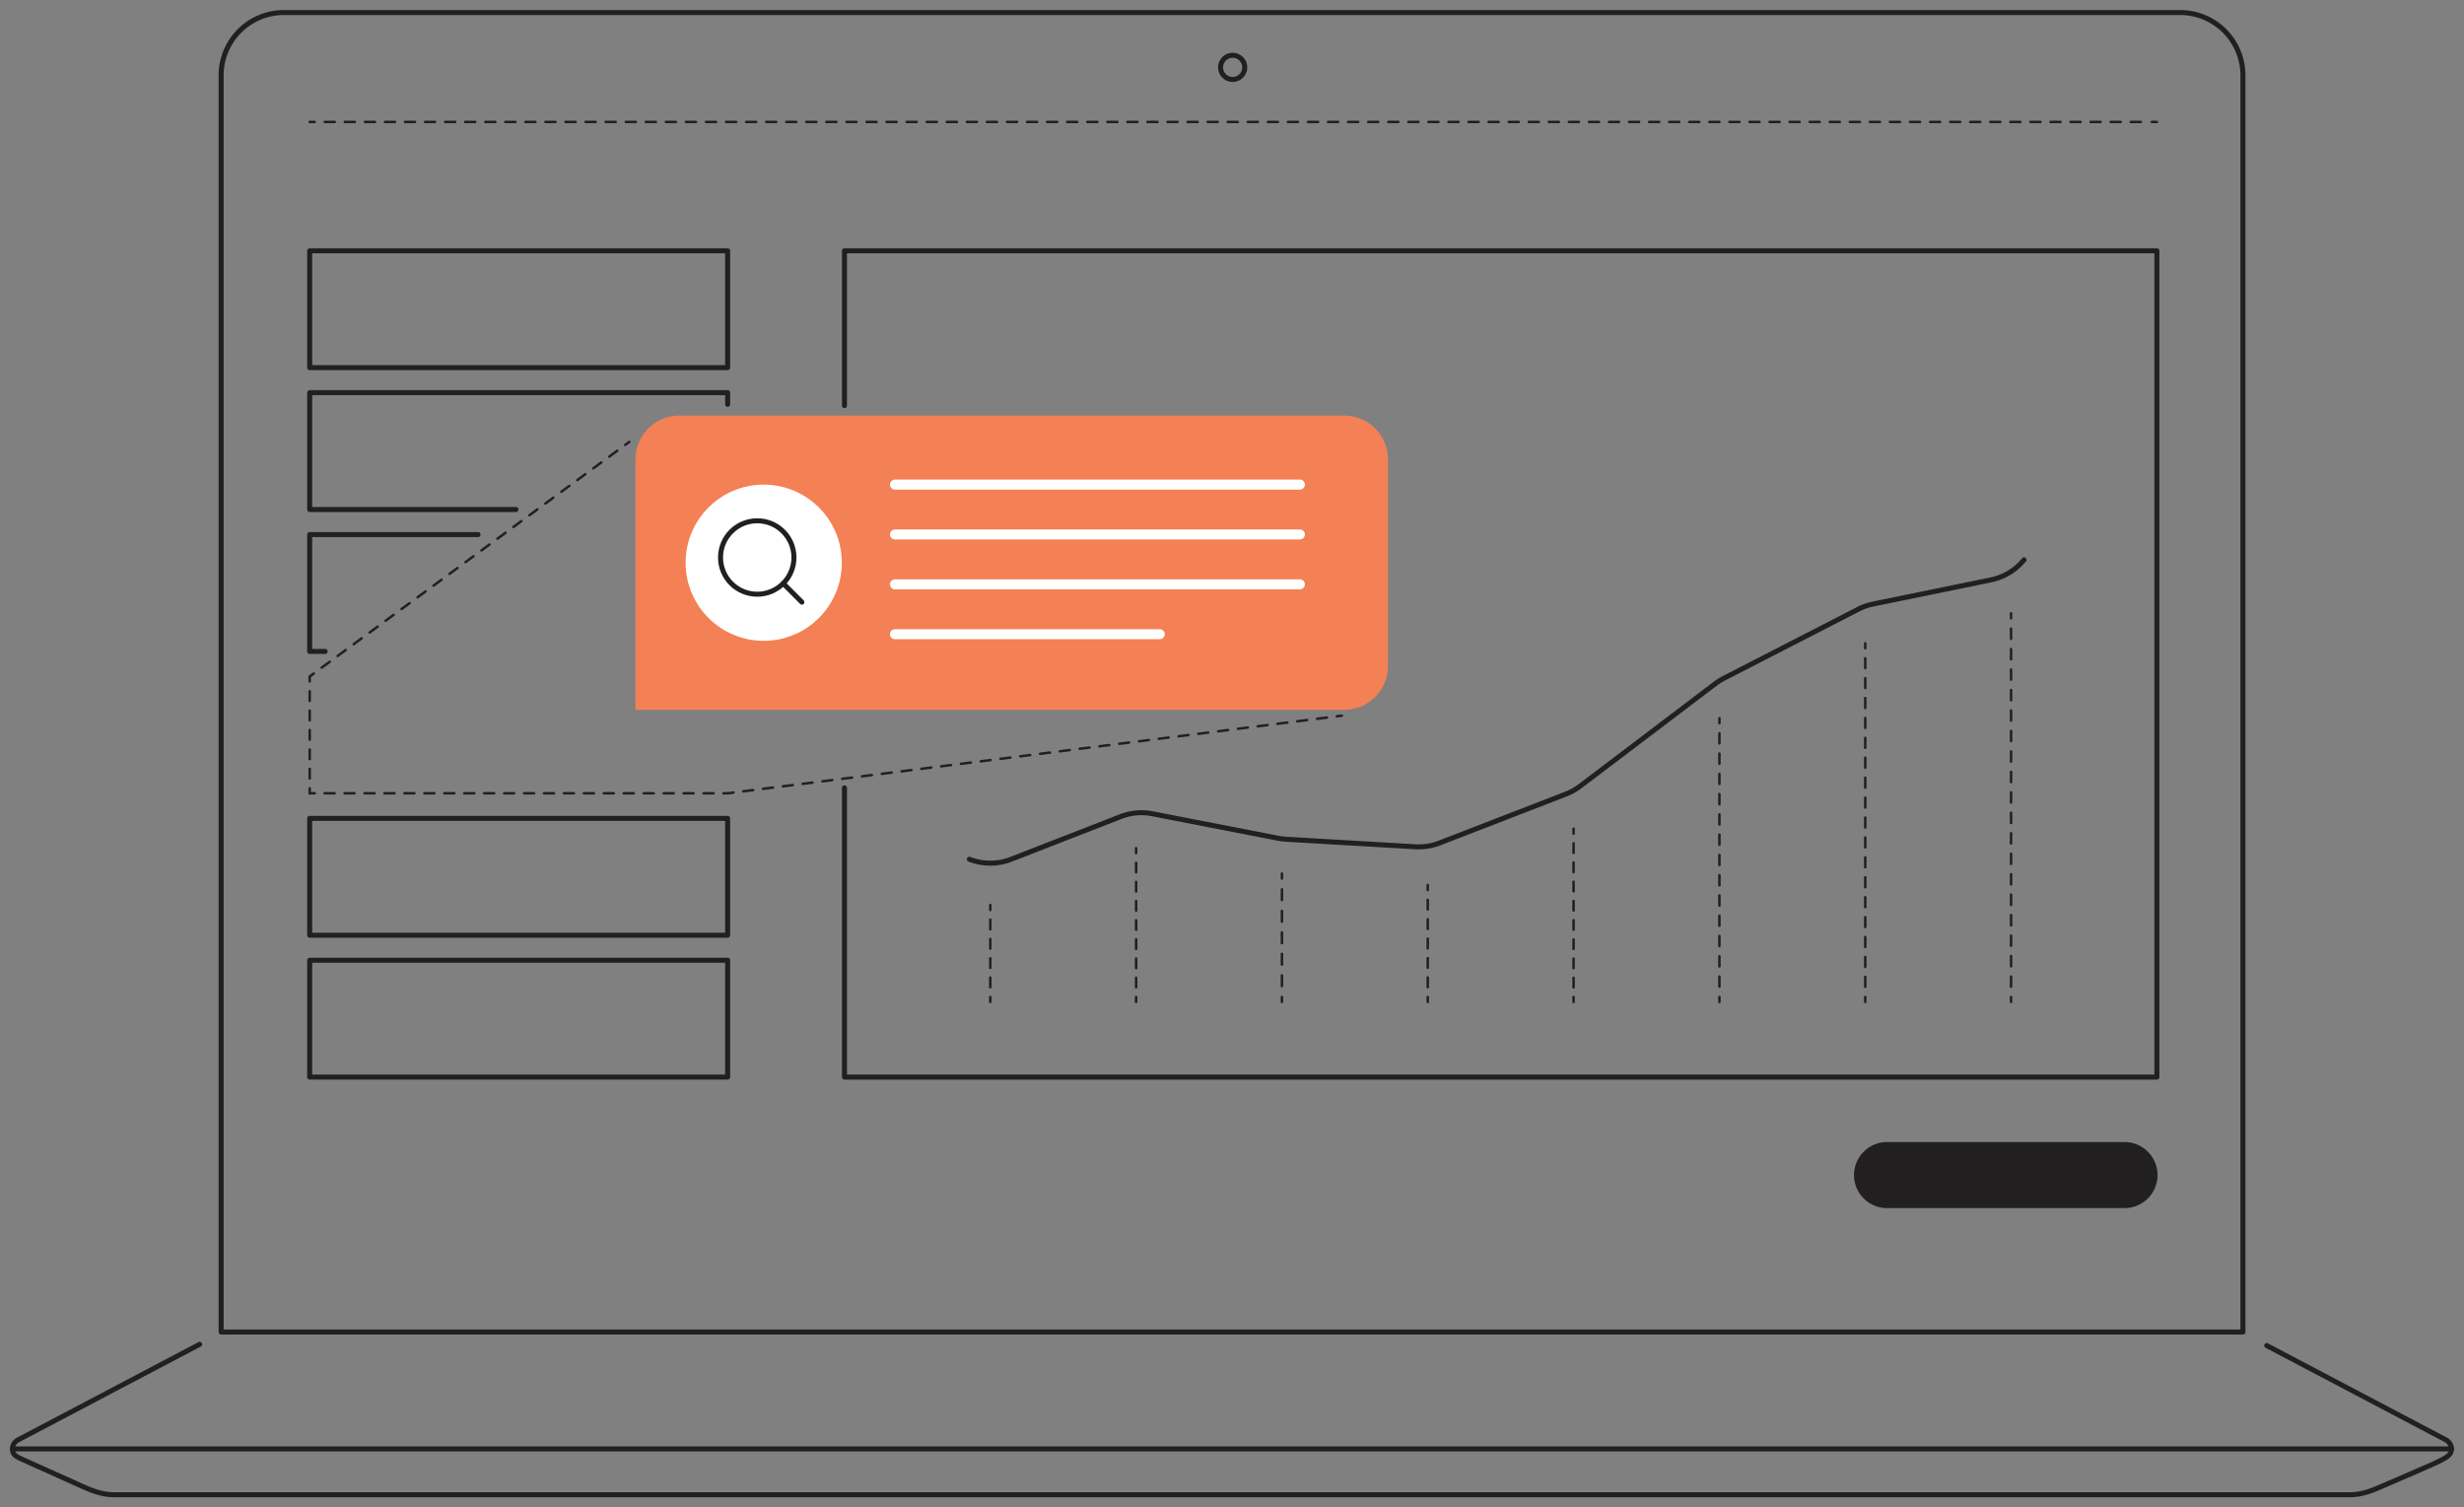 <svg xmlns="http://www.w3.org/2000/svg" viewBox="0 0 1967.08 1203.28"><rect x="0" y="0" width="1967.08" height="1203.28" fill="#808080" stroke="none"/><defs><style>.cls-1{fill:#f48056;}.cls-2{fill:#fff;}.cls-3{fill:#221f20;}.cls-10,.cls-11,.cls-12,.cls-13,.cls-14,.cls-15,.cls-16,.cls-17,.cls-18,.cls-4,.cls-5,.cls-6,.cls-7,.cls-8,.cls-9{fill:none;stroke-linecap:round;}.cls-10,.cls-11,.cls-12,.cls-13,.cls-14,.cls-15,.cls-16,.cls-18,.cls-4,.cls-5,.cls-6,.cls-7,.cls-8,.cls-9{stroke:#221f20;}.cls-10,.cls-11,.cls-12,.cls-13,.cls-14,.cls-15,.cls-16,.cls-4,.cls-5,.cls-6,.cls-7,.cls-8,.cls-9{stroke-miterlimit:10;stroke-width:2px;}.cls-5{stroke-dasharray:7.96 7.96;}.cls-6{stroke-dasharray:7.75 7.75;}.cls-7{stroke-dasharray:7.91 7.91;}.cls-8{stroke-dasharray:8.01 8.01;}.cls-9{stroke-dasharray:7.65 7.65;}.cls-10{stroke-dasharray:7.71 7.71;}.cls-11{stroke-dasharray:8.59 8.59;}.cls-12{stroke-dasharray:7.67 7.67;}.cls-13{stroke-dasharray:8.09 8.09;}.cls-14{stroke-dasharray:7.95 7.95;}.cls-15{stroke-dasharray:8.17 8.17;}.cls-16{stroke-dasharray:7.96 7.96;}.cls-17{stroke:#fff;stroke-width:8px;}.cls-17,.cls-18{stroke-linejoin:round;}.cls-18{stroke-width:4px;}</style></defs><g id="solid_shapes" data-name="solid shapes"><path class="cls-1" d="M542.33,331.79h530.74a35,35,0,0,1,35,35V531.67a35,35,0,0,1-35,35H507.33a0,0,0,0,1,0,0V366.79A35,35,0,0,1,542.33,331.79Z"/><circle class="cls-2" cx="609.69" cy="449.23" r="62.35"/><path class="cls-3" d="M1695.53,911.72H1507a26.37,26.37,0,1,0,0,52.73h188.54a26.37,26.37,0,1,0,0-52.73Z"/></g><g id="dotted_lines" data-name="dotted lines"><line class="cls-4" x1="1071.19" y1="571.33" x2="1067.22" y2="571.83"/><polyline class="cls-5" points="1059.33 572.83 580.9 633.31 255.21 633.31"/><polyline class="cls-4" points="251.23 633.31 247.23 633.31 247.23 629.31"/><line class="cls-6" x1="247.23" y1="621.56" x2="247.23" y2="547.92"/><polyline class="cls-4" points="247.23 544.05 247.23 540.05 250.46 537.68"/><line class="cls-7" x1="256.83" y1="533" x2="495.96" y2="357.5"/><line class="cls-4" x1="499.15" y1="355.16" x2="502.37" y2="352.79"/><line class="cls-4" x1="247.23" y1="97.35" x2="251.23" y2="97.35"/><line class="cls-8" x1="259.25" y1="97.35" x2="1713.89" y2="97.35"/><line class="cls-4" x1="1717.9" y1="97.35" x2="1721.9" y2="97.35"/><line class="cls-4" x1="674.16" y1="799.87" x2="674.16" y2="795.87"/><line class="cls-9" x1="674.16" y1="788.21" x2="674.16" y2="684.9"/><line class="cls-4" x1="674.16" y1="681.08" x2="674.16" y2="677.08"/><line class="cls-4" x1="790.58" y1="722.45" x2="790.58" y2="726.45"/><line class="cls-10" x1="790.58" y1="734.16" x2="790.58" y2="792.01"/><line class="cls-4" x1="790.58" y1="795.87" x2="790.58" y2="799.87"/><line class="cls-4" x1="906.99" y1="677.08" x2="906.99" y2="681.08"/><line class="cls-9" x1="906.99" y1="688.73" x2="906.99" y2="792.04"/><line class="cls-4" x1="906.99" y1="795.87" x2="906.99" y2="799.87"/><line class="cls-4" x1="1023.41" y1="697.37" x2="1023.41" y2="701.37"/><line class="cls-11" x1="1023.41" y1="709.96" x2="1023.41" y2="791.57"/><line class="cls-4" x1="1023.41" y1="795.87" x2="1023.41" y2="799.87"/><line class="cls-4" x1="1139.82" y1="706.6" x2="1139.82" y2="710.6"/><line class="cls-6" x1="1139.82" y1="718.35" x2="1139.82" y2="791.99"/><line class="cls-4" x1="1139.82" y1="795.87" x2="1139.82" y2="799.87"/><line class="cls-4" x1="1256.24" y1="661.56" x2="1256.24" y2="665.56"/><line class="cls-12" x1="1256.24" y1="673.22" x2="1256.24" y2="792.03"/><line class="cls-4" x1="1256.24" y1="795.87" x2="1256.24" y2="799.87"/><line class="cls-4" x1="1372.65" y1="573.31" x2="1372.65" y2="577.31"/><line class="cls-13" x1="1372.65" y1="585.41" x2="1372.65" y2="791.82"/><line class="cls-4" x1="1372.65" y1="795.87" x2="1372.65" y2="799.87"/><line class="cls-4" x1="1489.07" y1="513.5" x2="1489.07" y2="517.5"/><line class="cls-14" x1="1489.07" y1="525.46" x2="1489.07" y2="791.89"/><line class="cls-4" x1="1489.07" y1="795.87" x2="1489.07" y2="799.87"/><line class="cls-4" x1="1605.48" y1="489.62" x2="1605.48" y2="493.62"/><line class="cls-15" x1="1605.48" y1="501.79" x2="1605.48" y2="791.78"/><line class="cls-4" x1="1605.48" y1="795.87" x2="1605.48" y2="799.87"/><line class="cls-4" x1="1721.9" y1="337.99" x2="1721.9" y2="341.99"/><line class="cls-16" x1="1721.9" y1="349.95" x2="1721.9" y2="791.88"/><line class="cls-4" x1="1721.9" y1="795.87" x2="1721.9" y2="799.87"/></g><g id="inverted_lines" data-name="inverted lines"><line class="cls-17" x1="714.49" y1="386.88" x2="1037.73" y2="386.88"/><line class="cls-17" x1="714.49" y1="426.68" x2="1037.73" y2="426.68"/><line class="cls-17" x1="714.49" y1="466.49" x2="1037.73" y2="466.49"/><line class="cls-17" x1="714.49" y1="506.29" x2="925.87" y2="506.29"/></g><g id="solid_lines" data-name="solid lines"><path class="cls-18" d="M449.39,10H226.53a50.15,50.15,0,0,0-50,50V1063.36H1790.6V60a50.15,50.15,0,0,0-50-50H449.39Z"/><line class="cls-18" x1="9.97" y1="1156.69" x2="1957.16" y2="1156.69"/><path class="cls-18" d="M1809.61,1074.19l143.27,75.43a8.29,8.29,0,0,1,4.11,8.28c-.56,3.38-3.65,5.36-6.44,6.86-5.12,2.77-10.47,5.09-15.81,7.4l-30.58,13.26c-9.26,4-17.79,7.86-28.13,7.86H91.09c-11.63,0-21.27-4.87-31.63-9.52l-33.33-15-9.07-4.08c-3.21-1.44-6.51-2.93-7-6.76a8,8,0,0,1,4.18-8.32l145.12-76.4"/><polyline class="cls-18" points="674.16 323.86 674.16 200.22 1721.9 200.22 1721.9 859.87 674.16 859.87 674.16 628.97"/><path class="cls-18" d="M773.88,685.94a45.92,45.92,0,0,0,33.39,0l87.31-34a45.93,45.93,0,0,1,25.49-2.28l100.31,19.54a44.81,44.81,0,0,0,6.1.77L1129.85,676a46.18,46.18,0,0,0,19.29-3l101.07-39.11a46.11,46.11,0,0,0,11.18-6.24l108.07-81.92a46,46,0,0,1,6.76-4.25l107.25-55.1a45.78,45.78,0,0,1,11.77-4.14l94.19-19.33a45.88,45.88,0,0,0,26.4-16"/><rect class="cls-18" x="247.23" y="200.22" width="333.67" height="93.26"/><polyline class="cls-18" points="411.94 406.76 247.23 406.76 247.23 313.49 580.9 313.49 580.9 322.81"/><polyline class="cls-18" points="259.58 520.04 247.23 520.04 247.23 426.77 381.65 426.77"/><rect class="cls-18" x="247.23" y="653.32" width="333.67" height="93.26"/><rect class="cls-18" x="247.23" y="766.6" width="333.67" height="93.26"/><circle class="cls-18" cx="984.06" cy="53.79" r="9.67"/><circle class="cls-18" cx="604.52" cy="445.06" r="29.31"/><line class="cls-18" x1="625.25" y1="465.79" x2="640.16" y2="480.7"/></g></svg>